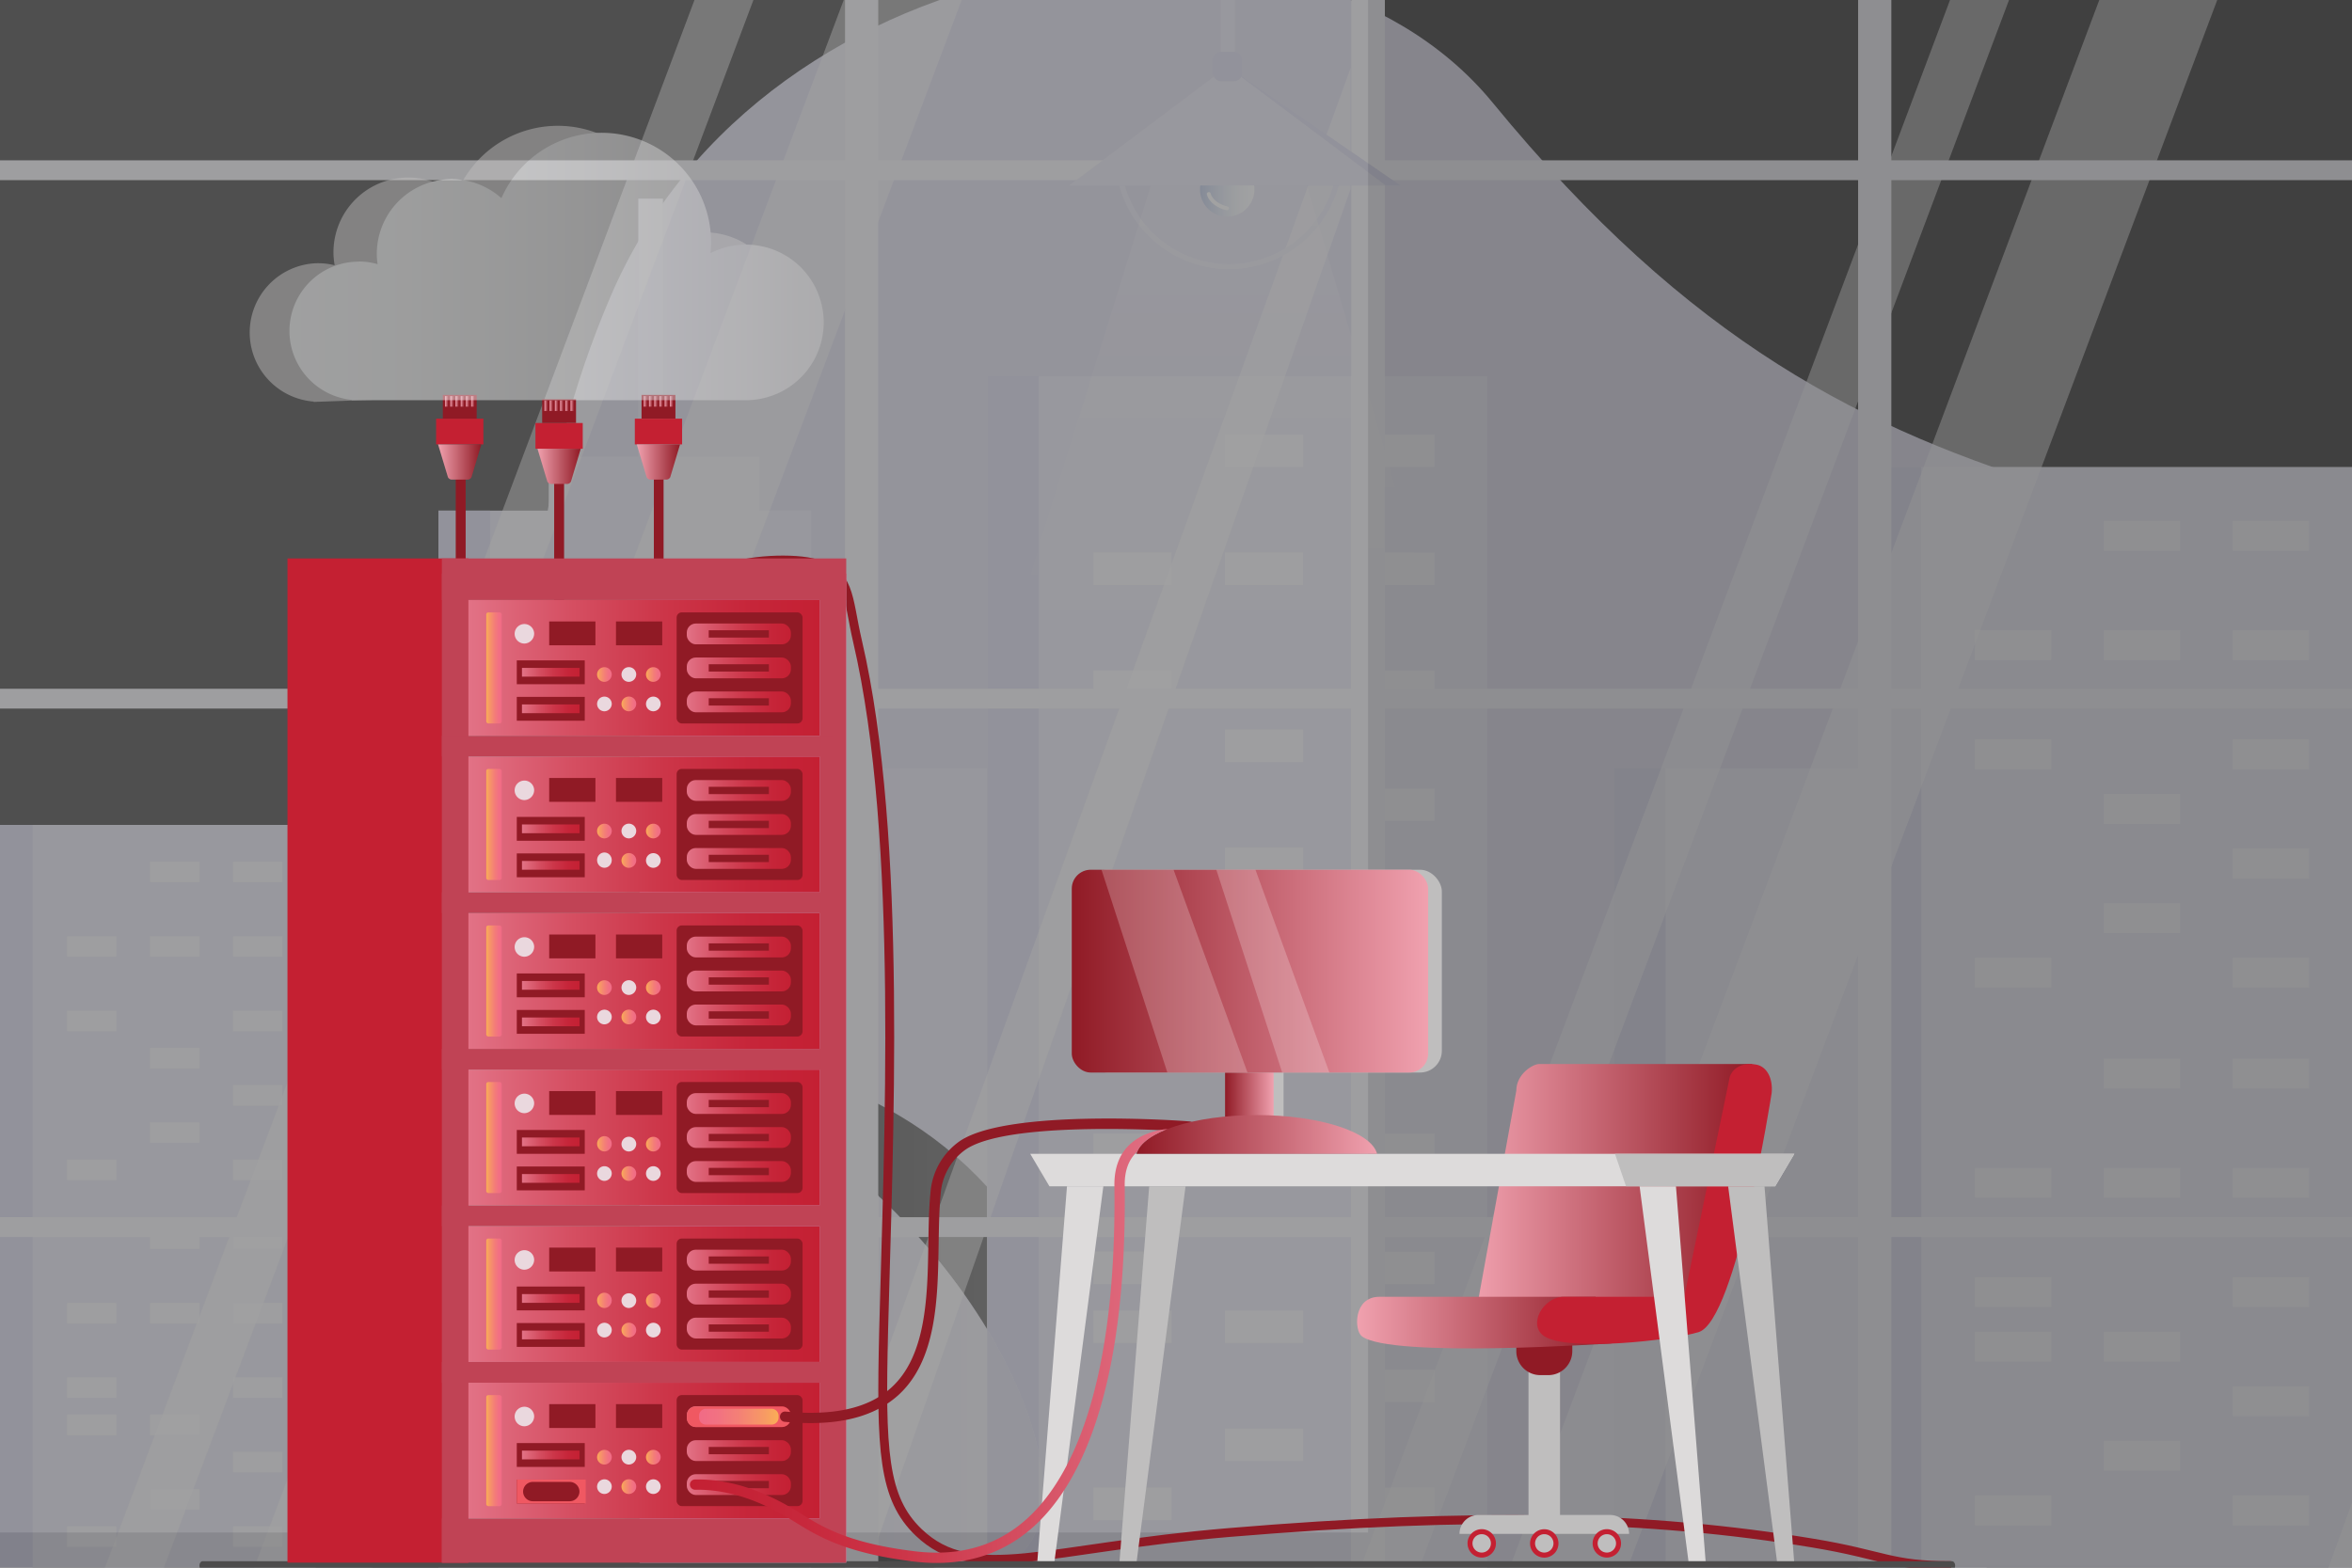 <?xml version="1.0" encoding="UTF-8"?> <svg xmlns="http://www.w3.org/2000/svg" xmlns:xlink="http://www.w3.org/1999/xlink" viewBox="0 0 795 530"><rect x="0" y="0" width="795" height="530" fill="#333333" stroke="none"/><defs><style>.cls-1,.cls-18{fill:none;}.cls-2{fill:#901a25;}.cls-3{clip-path:url(#clip-path);}.cls-4{opacity:0.47;}.cls-5{fill:#deddef;}.cls-6{fill:#e8e8f4;}.cls-7{fill:#d8d8ed;}.cls-119,.cls-14,.cls-8{opacity:0.22;}.cls-8{fill:url(#Безымянный_градиент_3);}.cls-9{fill:#f5f5fa;}.cls-10,.cls-11,.cls-119,.cls-12,.cls-13{fill:#fff;}.cls-11{opacity:0.5;}.cls-12{opacity:0.14;}.cls-13{opacity:0.6;}.cls-14{fill:url(#Безымянный_градиент_3-2);}.cls-15{fill:#fdbf61;}.cls-16{fill:url(#Безымянный_градиент_53);}.cls-17{clip-path:url(#clip-path-2);}.cls-18{stroke:#901a25;stroke-miterlimit:10;stroke-width:3px;}.cls-19{fill:#4d4c4c;}.cls-20{clip-path:url(#clip-path-3);}.cls-21{clip-path:url(#clip-path-4);}.cls-22{clip-path:url(#clip-path-5);}.cls-23{fill:#c42032;}.cls-24{fill:url(#linear-gradient);}.cls-25{fill:url(#linear-gradient-2);}.cls-26{fill:url(#linear-gradient-3);}.cls-27{fill:url(#linear-gradient-4);}.cls-28{fill:url(#linear-gradient-5);}.cls-29{fill:url(#linear-gradient-6);}.cls-30{fill:url(#linear-gradient-7);}.cls-31{fill:url(#linear-gradient-8);}.cls-32{fill:url(#linear-gradient-9);}.cls-33{fill:url(#linear-gradient-10);}.cls-34{fill:url(#linear-gradient-11);}.cls-35{fill:url(#linear-gradient-12);}.cls-36{fill:url(#linear-gradient-13);}.cls-37{fill:url(#linear-gradient-14);}.cls-38{fill:url(#linear-gradient-15);}.cls-39{fill:url(#linear-gradient-16);}.cls-40{fill:url(#linear-gradient-17);}.cls-41{fill:url(#linear-gradient-18);}.cls-42{fill:url(#linear-gradient-19);}.cls-43{fill:url(#linear-gradient-20);}.cls-44{fill:url(#linear-gradient-21);}.cls-45{opacity:0.46;}.cls-46{fill:#bfbebe;}.cls-47{fill:url(#linear-gradient-22);}.cls-48{fill:#c7b1d5;}.cls-49{fill:#c04355;}.cls-50{fill:url(#Безымянный_градиент_4);}.cls-51{fill:url(#Безымянный_градиент_28);}.cls-52{fill:url(#Безымянный_градиент_4-2);}.cls-53{fill:url(#Безымянный_градиент_4-4);}.cls-54{fill:url(#Безымянный_градиент_4-5);}.cls-55{fill:url(#Безымянный_градиент_4-6);}.cls-56{fill:url(#Безымянный_градиент_4-7);}.cls-57{fill:url(#Безымянный_градиент_28-2);}.cls-58{fill:#ead8de;}.cls-59{fill:url(#Безымянный_градиент_28-3);}.cls-60{fill:url(#Безымянный_градиент_28-4);}.cls-61{fill:url(#Безымянный_градиент_4-8);}.cls-62{fill:url(#Безымянный_градиент_28-5);}.cls-63{fill:url(#Безымянный_градиент_4-9);}.cls-64{fill:url(#Безымянный_градиент_4-11);}.cls-65{fill:url(#Безымянный_градиент_4-12);}.cls-66{fill:url(#Безымянный_градиент_4-13);}.cls-67{fill:url(#Безымянный_градиент_4-14);}.cls-68{fill:url(#Безымянный_градиент_28-6);}.cls-69{fill:url(#Безымянный_градиент_28-7);}.cls-70{fill:url(#Безымянный_градиент_28-8);}.cls-71{fill:url(#Безымянный_градиент_4-15);}.cls-72{fill:url(#Безымянный_градиент_28-9);}.cls-73{fill:url(#Безымянный_градиент_4-16);}.cls-74{fill:url(#Безымянный_градиент_4-18);}.cls-75{fill:url(#Безымянный_градиент_4-19);}.cls-76{fill:url(#Безымянный_градиент_4-20);}.cls-77{fill:url(#Безымянный_градиент_4-21);}.cls-78{fill:url(#Безымянный_градиент_28-10);}.cls-79{fill:url(#Безымянный_градиент_28-11);}.cls-80{fill:url(#Безымянный_градиент_28-12);}.cls-81{fill:url(#Безымянный_градиент_4-22);}.cls-82{fill:url(#Безымянный_градиент_28-13);}.cls-83{fill:url(#Безымянный_градиент_4-23);}.cls-84{fill:url(#Безымянный_градиент_4-25);}.cls-85{fill:url(#Безымянный_градиент_4-26);}.cls-86{fill:url(#Безымянный_градиент_4-27);}.cls-87{fill:url(#Безымянный_градиент_4-28);}.cls-88{fill:url(#Безымянный_градиент_28-14);}.cls-89{fill:url(#Безымянный_градиент_28-15);}.cls-90{fill:url(#Безымянный_градиент_28-16);}.cls-91{fill:url(#Безымянный_градиент_4-29);}.cls-92{fill:url(#Безымянный_градиент_28-17);}.cls-93{fill:url(#Безымянный_градиент_4-30);}.cls-94{fill:url(#Безымянный_градиент_4-32);}.cls-95{fill:url(#Безымянный_градиент_4-33);}.cls-96{fill:url(#Безымянный_градиент_4-34);}.cls-97{fill:url(#Безымянный_градиент_4-35);}.cls-98{fill:url(#Безымянный_градиент_28-18);}.cls-99{fill:url(#Безымянный_градиент_28-19);}.cls-100{fill:url(#Безымянный_градиент_28-20);}.cls-101{fill:url(#Безымянный_градиент_4-36);}.cls-102{fill:url(#Безымянный_градиент_28-21);}.cls-103{fill:url(#Безымянный_градиент_4-37);}.cls-104{fill:url(#Безымянный_градиент_4-39);}.cls-105{fill:url(#Безымянный_градиент_4-40);}.cls-106{fill:url(#Безымянный_градиент_4-41);}.cls-107{fill:url(#Безымянный_градиент_4-42);}.cls-108{fill:url(#Безымянный_градиент_28-22);}.cls-109{fill:url(#Безымянный_градиент_28-23);}.cls-110{fill:url(#Безымянный_градиент_28-24);}.cls-111{fill:#f05862;}.cls-112{fill:url(#Безымянный_градиент_28-25);}.cls-113{fill:url(#linear-gradient-23);}.cls-114{fill:url(#linear-gradient-24);}.cls-115{fill:#dddbdb;}.cls-116{fill:url(#linear-gradient-25);}.cls-117{fill:url(#linear-gradient-26);}.cls-118{fill:url(#linear-gradient-27);}.cls-120{fill:url(#Безымянный_градиент_4-43);}</style><clipPath id="clip-path"><rect class="cls-1" width="795" height="530"></rect></clipPath><linearGradient id="Безымянный_градиент_3" x1="211.19" y1="399.11" x2="337.17" y2="399.11" gradientTransform="translate(548.35 798.23) rotate(-180)" gradientUnits="userSpaceOnUse"><stop offset="0" stop-color="#fff" stop-opacity="0"></stop><stop offset="1" stop-color="#fff"></stop></linearGradient><linearGradient id="Безымянный_градиент_3-2" x1="414.04" y1="222.17" x2="414.04" y2="57.02" gradientTransform="matrix(1, 0, 0, 1, 0, 0)" xlink:href="#Безымянный_градиент_3"></linearGradient><linearGradient id="Безымянный_градиент_53" x1="405.62" y1="64.05" x2="424" y2="64.05" gradientUnits="userSpaceOnUse"><stop offset="0" stop-color="#b7c5e5"></stop><stop offset="0.21" stop-color="#ced8ed"></stop><stop offset="0.51" stop-color="#e8edf7"></stop><stop offset="0.79" stop-color="#f7fafd"></stop><stop offset="1" stop-color="#fdfeff"></stop></linearGradient><clipPath id="clip-path-2"><path class="cls-1" d="M311.24,419.06C264.83,366.61,221.31,363.91,170,375s32.06,100.1,117,143.76S368.06,483.26,311.24,419.06Z"></path></clipPath><clipPath id="clip-path-3"><path class="cls-2" d="M157.3,231.55l-3.15-3.16V159.9h3.15ZM155,228l1.41,1.42V160.77H155Z"></path></clipPath><clipPath id="clip-path-4"><path class="cls-2" d="M190.56,231.55l-3.15-3.16V159.9h3.15ZM188.28,228l1.41,1.42V160.77h-1.41Z"></path></clipPath><clipPath id="clip-path-5"><path class="cls-2" d="M224.23,243l-3.15-3.15V159.9h3.15ZM222,239.44l1.41,1.42V160.77H222Z"></path></clipPath><linearGradient id="linear-gradient" x1="1501.48" y1="156.19" x2="1516.1" y2="156.19" gradientTransform="matrix(-1, 0, 0, 1, 1664.19, 0)" gradientUnits="userSpaceOnUse"><stop offset="0" stop-color="#901a25"></stop><stop offset="1" stop-color="#f0a1af"></stop></linearGradient><linearGradient id="linear-gradient-2" x1="1503.77" y1="135.7" x2="1504.94" y2="135.7" xlink:href="#linear-gradient"></linearGradient><linearGradient id="linear-gradient-3" x1="1505.53" y1="135.7" x2="1506.7" y2="135.7" xlink:href="#linear-gradient"></linearGradient><linearGradient id="linear-gradient-4" x1="1507.3" y1="135.7" x2="1508.46" y2="135.7" xlink:href="#linear-gradient"></linearGradient><linearGradient id="linear-gradient-5" x1="1509.06" y1="135.7" x2="1510.23" y2="135.7" xlink:href="#linear-gradient"></linearGradient><linearGradient id="linear-gradient-6" x1="1510.83" y1="135.7" x2="1511.99" y2="135.7" xlink:href="#linear-gradient"></linearGradient><linearGradient id="linear-gradient-7" x1="1512.59" y1="135.7" x2="1513.76" y2="135.7" xlink:href="#linear-gradient"></linearGradient><linearGradient id="linear-gradient-8" x1="1467.9" y1="157.66" x2="1482.52" y2="157.66" xlink:href="#linear-gradient"></linearGradient><linearGradient id="linear-gradient-9" x1="1470.18" y1="137.17" x2="1471.35" y2="137.17" xlink:href="#linear-gradient"></linearGradient><linearGradient id="linear-gradient-10" x1="1471.95" y1="137.17" x2="1473.12" y2="137.17" xlink:href="#linear-gradient"></linearGradient><linearGradient id="linear-gradient-11" x1="1473.71" y1="137.17" x2="1474.88" y2="137.17" xlink:href="#linear-gradient"></linearGradient><linearGradient id="linear-gradient-12" x1="1475.48" y1="137.17" x2="1476.64" y2="137.17" xlink:href="#linear-gradient"></linearGradient><linearGradient id="linear-gradient-13" x1="1477.24" y1="137.17" x2="1478.41" y2="137.17" xlink:href="#linear-gradient"></linearGradient><linearGradient id="linear-gradient-14" x1="1479" y1="137.17" x2="1480.17" y2="137.17" xlink:href="#linear-gradient"></linearGradient><linearGradient id="linear-gradient-15" x1="1434.31" y1="156.19" x2="1448.93" y2="156.19" xlink:href="#linear-gradient"></linearGradient><linearGradient id="linear-gradient-16" x1="1436.6" y1="135.7" x2="1437.77" y2="135.7" xlink:href="#linear-gradient"></linearGradient><linearGradient id="linear-gradient-17" x1="1438.36" y1="135.7" x2="1439.53" y2="135.7" xlink:href="#linear-gradient"></linearGradient><linearGradient id="linear-gradient-18" x1="1440.13" y1="135.7" x2="1441.3" y2="135.7" xlink:href="#linear-gradient"></linearGradient><linearGradient id="linear-gradient-19" x1="1441.89" y1="135.7" x2="1443.06" y2="135.7" xlink:href="#linear-gradient"></linearGradient><linearGradient id="linear-gradient-20" x1="1443.66" y1="135.7" x2="1444.82" y2="135.7" xlink:href="#linear-gradient"></linearGradient><linearGradient id="linear-gradient-21" x1="1445.42" y1="135.7" x2="1446.59" y2="135.7" xlink:href="#linear-gradient"></linearGradient><linearGradient id="linear-gradient-22" x1="1385.77" y1="90.02" x2="1566.41" y2="90.02" gradientTransform="matrix(-1, 0, 0, 1, 1664.19, 0)" gradientUnits="userSpaceOnUse"><stop offset="0" stop-color="#bfbebe"></stop><stop offset="0.18" stop-color="#d0cfd0"></stop><stop offset="0.49" stop-color="#e9e9ea"></stop><stop offset="0.78" stop-color="#f8f9f9"></stop><stop offset="1" stop-color="#fdfeff"></stop></linearGradient><linearGradient id="Безымянный_градиент_4" x1="1826.13" y1="225.8" x2="1944.87" y2="225.8" gradientTransform="matrix(-1, 0, 0, 1, 2103.19, 0)" gradientUnits="userSpaceOnUse"><stop offset="0" stop-color="#c42033"></stop><stop offset="0.19" stop-color="#c62539"></stop><stop offset="0.44" stop-color="#cc3548"></stop><stop offset="0.71" stop-color="#d54f62"></stop><stop offset="1" stop-color="#e27286"></stop></linearGradient><linearGradient id="Безымянный_градиент_28" x1="1933.62" y1="225.8" x2="1938.84" y2="225.8" gradientTransform="matrix(1, 0, 0, -1, -1769.27, 451.61)" gradientUnits="userSpaceOnUse"><stop offset="0" stop-color="#f16b86"></stop><stop offset="0.22" stop-color="#f27182"></stop><stop offset="0.5" stop-color="#f48076"></stop><stop offset="0.82" stop-color="#f79a64"></stop><stop offset="1" stop-color="#faad56"></stop></linearGradient><linearGradient id="Безымянный_градиент_4-2" x1="1835.87" y1="214.31" x2="1871.06" y2="214.31" xlink:href="#Безымянный_градиент_4"></linearGradient><linearGradient id="Безымянный_градиент_4-4" x1="1907.29" y1="227.28" x2="1926.76" y2="227.28" xlink:href="#Безымянный_градиент_4"></linearGradient><linearGradient id="Безымянный_градиент_4-5" x1="1907.29" y1="239.63" x2="1926.76" y2="239.63" xlink:href="#Безымянный_градиент_4"></linearGradient><linearGradient id="Безымянный_градиент_4-6" x1="1835.87" y1="225.81" x2="1871.06" y2="225.81" xlink:href="#Безымянный_градиент_4"></linearGradient><linearGradient id="Безымянный_градиент_4-7" x1="1835.87" y1="237.29" x2="1871.06" y2="237.29" xlink:href="#Безымянный_градиент_4"></linearGradient><linearGradient id="Безымянный_градиент_28-2" x1="1879.88" y1="227.93" x2="1884.85" y2="227.93" gradientTransform="matrix(-1, 0, 0, 1, 2103.19, 0)" xlink:href="#Безымянный_градиент_28"></linearGradient><linearGradient id="Безымянный_градиент_28-3" x1="1896.41" y1="227.93" x2="1901.38" y2="227.93" gradientTransform="matrix(-1, 0, 0, 1, 2103.19, 0)" xlink:href="#Безымянный_градиент_28"></linearGradient><linearGradient id="Безымянный_градиент_28-4" x1="1888.15" y1="237.87" x2="1893.11" y2="237.87" gradientTransform="matrix(-1, 0, 0, 1, 2103.19, 0)" xlink:href="#Безымянный_градиент_28"></linearGradient><linearGradient id="Безымянный_градиент_4-8" x1="1826.13" y1="278.73" x2="1944.87" y2="278.73" xlink:href="#Безымянный_градиент_4"></linearGradient><linearGradient id="Безымянный_градиент_28-5" x1="1933.62" y1="278.73" x2="1938.84" y2="278.73" gradientTransform="matrix(1, 0, 0, -1, -1769.27, 557.46)" xlink:href="#Безымянный_градиент_28"></linearGradient><linearGradient id="Безымянный_градиент_4-9" x1="1835.87" y1="267.24" x2="1871.06" y2="267.24" xlink:href="#Безымянный_градиент_4"></linearGradient><linearGradient id="Безымянный_градиент_4-11" x1="1907.29" y1="280.21" x2="1926.76" y2="280.21" xlink:href="#Безымянный_градиент_4"></linearGradient><linearGradient id="Безымянный_градиент_4-12" x1="1907.29" y1="292.55" x2="1926.76" y2="292.55" xlink:href="#Безымянный_градиент_4"></linearGradient><linearGradient id="Безымянный_градиент_4-13" x1="1835.87" y1="278.73" x2="1871.06" y2="278.73" xlink:href="#Безымянный_градиент_4"></linearGradient><linearGradient id="Безымянный_градиент_4-14" x1="1835.87" y1="290.22" x2="1871.06" y2="290.22" xlink:href="#Безымянный_градиент_4"></linearGradient><linearGradient id="Безымянный_градиент_28-6" x1="1879.88" y1="280.85" x2="1884.85" y2="280.85" gradientTransform="matrix(-1, 0, 0, 1, 2103.19, 0)" xlink:href="#Безымянный_градиент_28"></linearGradient><linearGradient id="Безымянный_градиент_28-7" x1="1896.41" y1="280.85" x2="1901.38" y2="280.85" gradientTransform="matrix(-1, 0, 0, 1, 2103.19, 0)" xlink:href="#Безымянный_градиент_28"></linearGradient><linearGradient id="Безымянный_градиент_28-8" x1="1888.15" y1="290.79" x2="1893.11" y2="290.79" gradientTransform="matrix(-1, 0, 0, 1, 2103.19, 0)" xlink:href="#Безымянный_градиент_28"></linearGradient><linearGradient id="Безымянный_градиент_4-15" x1="1826.13" y1="331.65" x2="1944.87" y2="331.65" xlink:href="#Безымянный_градиент_4"></linearGradient><linearGradient id="Безымянный_градиент_28-9" x1="1933.62" y1="331.65" x2="1938.84" y2="331.65" gradientTransform="matrix(1, 0, 0, -1, -1769.27, 663.3)" xlink:href="#Безымянный_градиент_28"></linearGradient><linearGradient id="Безымянный_градиент_4-16" x1="1835.87" y1="320.16" x2="1871.06" y2="320.16" xlink:href="#Безымянный_градиент_4"></linearGradient><linearGradient id="Безымянный_градиент_4-18" x1="1907.29" y1="333.13" x2="1926.76" y2="333.13" xlink:href="#Безымянный_градиент_4"></linearGradient><linearGradient id="Безымянный_градиент_4-19" x1="1907.29" y1="345.47" x2="1926.76" y2="345.47" xlink:href="#Безымянный_градиент_4"></linearGradient><linearGradient id="Безымянный_градиент_4-20" x1="1835.87" y1="331.65" x2="1871.06" y2="331.65" xlink:href="#Безымянный_градиент_4"></linearGradient><linearGradient id="Безымянный_градиент_4-21" x1="1835.87" y1="343.14" x2="1871.06" y2="343.14" xlink:href="#Безымянный_градиент_4"></linearGradient><linearGradient id="Безымянный_градиент_28-10" x1="1879.88" y1="333.77" x2="1884.85" y2="333.77" gradientTransform="matrix(-1, 0, 0, 1, 2103.19, 0)" xlink:href="#Безымянный_градиент_28"></linearGradient><linearGradient id="Безымянный_градиент_28-11" x1="1896.41" y1="333.77" x2="1901.38" y2="333.77" gradientTransform="matrix(-1, 0, 0, 1, 2103.19, 0)" xlink:href="#Безымянный_градиент_28"></linearGradient><linearGradient id="Безымянный_градиент_28-12" x1="1888.15" y1="343.72" x2="1893.11" y2="343.72" gradientTransform="matrix(-1, 0, 0, 1, 2103.19, 0)" xlink:href="#Безымянный_градиент_28"></linearGradient><linearGradient id="Безымянный_градиент_4-22" x1="1826.13" y1="384.57" x2="1944.87" y2="384.57" xlink:href="#Безымянный_градиент_4"></linearGradient><linearGradient id="Безымянный_градиент_28-13" x1="1933.62" y1="384.57" x2="1938.84" y2="384.57" gradientTransform="matrix(1, 0, 0, -1, -1769.27, 769.15)" xlink:href="#Безымянный_градиент_28"></linearGradient><linearGradient id="Безымянный_градиент_4-23" x1="1835.87" y1="373.08" x2="1871.06" y2="373.08" xlink:href="#Безымянный_градиент_4"></linearGradient><linearGradient id="Безымянный_градиент_4-25" x1="1907.29" y1="386.05" x2="1926.76" y2="386.05" xlink:href="#Безымянный_градиент_4"></linearGradient><linearGradient id="Безымянный_градиент_4-26" x1="1907.29" y1="398.4" x2="1926.76" y2="398.4" xlink:href="#Безымянный_градиент_4"></linearGradient><linearGradient id="Безымянный_градиент_4-27" x1="1835.87" y1="384.57" x2="1871.06" y2="384.57" xlink:href="#Безымянный_градиент_4"></linearGradient><linearGradient id="Безымянный_градиент_4-28" x1="1835.87" y1="396.06" x2="1871.06" y2="396.06" xlink:href="#Безымянный_градиент_4"></linearGradient><linearGradient id="Безымянный_градиент_28-14" x1="1879.88" y1="386.69" x2="1884.85" y2="386.69" gradientTransform="matrix(-1, 0, 0, 1, 2103.19, 0)" xlink:href="#Безымянный_градиент_28"></linearGradient><linearGradient id="Безымянный_градиент_28-15" x1="1896.41" y1="386.69" x2="1901.38" y2="386.69" gradientTransform="matrix(-1, 0, 0, 1, 2103.19, 0)" xlink:href="#Безымянный_градиент_28"></linearGradient><linearGradient id="Безымянный_градиент_28-16" x1="1888.15" y1="396.64" x2="1893.11" y2="396.64" gradientTransform="matrix(-1, 0, 0, 1, 2103.19, 0)" xlink:href="#Безымянный_градиент_28"></linearGradient><linearGradient id="Безымянный_градиент_4-29" x1="1826.13" y1="437.5" x2="1944.87" y2="437.5" xlink:href="#Безымянный_градиент_4"></linearGradient><linearGradient id="Безымянный_градиент_28-17" x1="1933.62" y1="437.5" x2="1938.84" y2="437.5" gradientTransform="matrix(1, 0, 0, -1, -1769.27, 874.99)" xlink:href="#Безымянный_градиент_28"></linearGradient><linearGradient id="Безымянный_градиент_4-30" x1="1835.87" y1="426.01" x2="1871.06" y2="426.01" xlink:href="#Безымянный_градиент_4"></linearGradient><linearGradient id="Безымянный_градиент_4-32" x1="1907.29" y1="438.98" x2="1926.76" y2="438.98" xlink:href="#Безымянный_градиент_4"></linearGradient><linearGradient id="Безымянный_градиент_4-33" x1="1907.29" y1="451.32" x2="1926.76" y2="451.32" xlink:href="#Безымянный_градиент_4"></linearGradient><linearGradient id="Безымянный_градиент_4-34" x1="1835.87" y1="437.5" x2="1871.06" y2="437.5" xlink:href="#Безымянный_градиент_4"></linearGradient><linearGradient id="Безымянный_градиент_4-35" x1="1835.87" y1="448.99" x2="1871.06" y2="448.99" xlink:href="#Безымянный_градиент_4"></linearGradient><linearGradient id="Безымянный_градиент_28-18" x1="1879.88" y1="439.62" x2="1884.85" y2="439.62" gradientTransform="matrix(-1, 0, 0, 1, 2103.19, 0)" xlink:href="#Безымянный_градиент_28"></linearGradient><linearGradient id="Безымянный_градиент_28-19" x1="1896.41" y1="439.62" x2="1901.38" y2="439.62" gradientTransform="matrix(-1, 0, 0, 1, 2103.19, 0)" xlink:href="#Безымянный_градиент_28"></linearGradient><linearGradient id="Безымянный_градиент_28-20" x1="1888.15" y1="449.56" x2="1893.11" y2="449.56" gradientTransform="matrix(-1, 0, 0, 1, 2103.19, 0)" xlink:href="#Безымянный_градиент_28"></linearGradient><linearGradient id="Безымянный_градиент_4-36" x1="1826.13" y1="490.42" x2="1944.87" y2="490.42" xlink:href="#Безымянный_градиент_4"></linearGradient><linearGradient id="Безымянный_градиент_28-21" x1="1933.62" y1="490.42" x2="1938.84" y2="490.42" gradientTransform="matrix(1, 0, 0, -1, -1769.27, 980.84)" xlink:href="#Безымянный_градиент_28"></linearGradient><linearGradient id="Безымянный_градиент_4-37" x1="1835.87" y1="478.93" x2="1871.06" y2="478.93" xlink:href="#Безымянный_градиент_4"></linearGradient><linearGradient id="Безымянный_градиент_4-39" x1="1907.29" y1="491.9" x2="1926.76" y2="491.9" xlink:href="#Безымянный_градиент_4"></linearGradient><linearGradient id="Безымянный_градиент_4-40" x1="1907.29" y1="504.24" x2="1926.76" y2="504.24" xlink:href="#Безымянный_градиент_4"></linearGradient><linearGradient id="Безымянный_градиент_4-41" x1="1835.87" y1="490.42" x2="1871.06" y2="490.42" xlink:href="#Безымянный_градиент_4"></linearGradient><linearGradient id="Безымянный_градиент_4-42" x1="1835.87" y1="501.91" x2="1871.06" y2="501.91" xlink:href="#Безымянный_градиент_4"></linearGradient><linearGradient id="Безымянный_градиент_28-22" x1="1879.88" y1="492.54" x2="1884.85" y2="492.54" gradientTransform="matrix(-1, 0, 0, 1, 2103.19, 0)" xlink:href="#Безымянный_градиент_28"></linearGradient><linearGradient id="Безымянный_градиент_28-23" x1="1896.41" y1="492.54" x2="1901.38" y2="492.54" gradientTransform="matrix(-1, 0, 0, 1, 2103.19, 0)" xlink:href="#Безымянный_градиент_28"></linearGradient><linearGradient id="Безымянный_градиент_28-24" x1="1888.15" y1="502.49" x2="1893.11" y2="502.49" gradientTransform="matrix(-1, 0, 0, 1, 2103.19, 0)" xlink:href="#Безымянный_градиент_28"></linearGradient><linearGradient id="Безымянный_градиент_28-25" x1="236.29" y1="478.95" x2="263.17" y2="478.95" gradientTransform="matrix(1, 0, 0, 1, 0, 0)" xlink:href="#Безымянный_градиент_28"></linearGradient><linearGradient id="linear-gradient-23" x1="-2870.62" y1="405.73" x2="-2775.83" y2="405.73" gradientTransform="matrix(-1, 0, 0, 1, -2278.38, 0)" xlink:href="#linear-gradient"></linearGradient><linearGradient id="linear-gradient-24" x1="-2823.23" y1="447.14" x2="-2737.09" y2="447.14" gradientTransform="matrix(-1, 0, 0, 1, -2278.38, 0)" xlink:href="#linear-gradient"></linearGradient><linearGradient id="linear-gradient-25" x1="414.09" y1="362.42" x2="430.49" y2="362.42" gradientTransform="matrix(1, 0, 0, 1, 0, 0)" xlink:href="#linear-gradient"></linearGradient><linearGradient id="linear-gradient-26" x1="384.17" y1="383.52" x2="465.46" y2="383.52" gradientTransform="matrix(1, 0, 0, 1, 0, 0)" xlink:href="#linear-gradient"></linearGradient><linearGradient id="linear-gradient-27" x1="362.27" y1="328.32" x2="482.73" y2="328.32" gradientTransform="matrix(1, 0, 0, 1, 0, 0)" xlink:href="#linear-gradient"></linearGradient><linearGradient id="Безымянный_градиент_4-43" x1="233.2" y1="455.04" x2="394.65" y2="455.04" gradientTransform="matrix(1, 0, 0, 1, 0, 0)" xlink:href="#Безымянный_градиент_4"></linearGradient></defs><g id="header"><g class="cls-3"><g class="cls-4"><path class="cls-5" d="M698.44,166.06c-68.31-20.74-127.2-50-193.93-131.38s-246.06-56.3-298.2,65.69-14.59,234.59,48,255.45,89.4,41.27,123.94,121.28c27.71,64.18,181.74,95.09,229.47,33.2,87.29-113.21,89.71-69,131.41-153.44S768.6,187.36,698.44,166.06Z"></path><path class="cls-5" d="M311.24,419.06C264.83,366.61,221.31,363.91,170,375s32.06,100.1,117,143.76S368.06,483.26,311.24,419.06Z"></path><polygon class="cls-6" points="185.47 172.64 185.47 154.39 215.75 154.39 215.75 67.14 224.09 67.14 224.09 154.39 256.71 154.39 256.71 172.64 274.18 172.64 274.18 538.45 148.19 538.45 148.19 172.64 185.47 172.64"></polygon><rect class="cls-7" x="148.19" y="172.64" width="17.47" height="329.06"></rect><rect class="cls-8" x="211.19" y="259.78" width="125.98" height="278.67" transform="translate(548.35 798.23) rotate(180)"></rect><rect class="cls-7" x="211.19" y="259.78" width="17.47" height="278.67"></rect><rect class="cls-6" x="545.51" y="259.78" width="125.98" height="278.67"></rect><rect class="cls-7" x="545.51" y="259.78" width="17.47" height="278.67"></rect><rect class="cls-6" x="333.66" y="127.23" width="169.03" height="411.22"></rect><rect class="cls-7" x="333.66" y="127.23" width="17.47" height="411.22"></rect><rect class="cls-9" x="458.49" y="146.93" width="26.4" height="10.96"></rect><rect class="cls-9" x="414.04" y="146.93" width="26.4" height="10.96"></rect><rect class="cls-9" x="458.49" y="186.82" width="26.4" height="10.96"></rect><rect class="cls-9" x="414.04" y="186.82" width="26.4" height="10.96"></rect><rect class="cls-9" x="369.59" y="186.82" width="26.4" height="10.96"></rect><rect class="cls-9" x="458.49" y="226.71" width="26.4" height="10.96"></rect><rect class="cls-9" x="369.59" y="226.71" width="26.4" height="10.96"></rect><rect class="cls-9" x="414.04" y="246.66" width="26.4" height="10.96"></rect><rect class="cls-9" x="458.49" y="266.61" width="26.4" height="10.96"></rect><rect class="cls-9" x="414.04" y="286.55" width="26.4" height="10.96"></rect><rect class="cls-9" x="458.49" y="306.5" width="26.4" height="10.96"></rect><rect class="cls-9" x="369.59" y="306.5" width="26.4" height="10.96"></rect><rect class="cls-9" x="458.49" y="343.36" width="26.4" height="10.96"></rect><rect class="cls-9" x="414.04" y="343.36" width="26.4" height="10.96"></rect><rect class="cls-9" x="458.49" y="383.26" width="26.4" height="10.96"></rect><rect class="cls-9" x="414.04" y="383.26" width="26.4" height="10.96"></rect><rect class="cls-9" x="369.59" y="383.26" width="26.4" height="10.96"></rect><rect class="cls-9" x="458.49" y="423.15" width="26.4" height="10.96"></rect><rect class="cls-9" x="369.59" y="423.15" width="26.4" height="10.96"></rect><rect class="cls-9" x="414.04" y="443.1" width="26.4" height="10.96"></rect><rect class="cls-9" x="369.59" y="443.1" width="26.4" height="10.96"></rect><rect class="cls-9" x="458.49" y="463.04" width="26.4" height="10.96"></rect><rect class="cls-9" x="414.04" y="482.99" width="26.4" height="10.96"></rect><rect class="cls-9" x="458.49" y="502.94" width="26.4" height="10.96"></rect><rect class="cls-9" x="369.59" y="502.94" width="26.4" height="10.96"></rect><rect class="cls-6" x="632.3" y="157.88" width="165.67" height="380.57"></rect><rect class="cls-7" x="632.3" y="157.88" width="17.12" height="380.57"></rect><rect class="cls-9" x="754.65" y="176.11" width="25.87" height="10.14"></rect><rect class="cls-9" x="711.09" y="176.11" width="25.87" height="10.14"></rect><rect class="cls-9" x="754.65" y="213.03" width="25.87" height="10.14"></rect><rect class="cls-9" x="711.09" y="213.03" width="25.87" height="10.14"></rect><rect class="cls-9" x="667.52" y="213.03" width="25.87" height="10.14"></rect><rect class="cls-9" x="754.65" y="249.95" width="25.87" height="10.14"></rect><rect class="cls-9" x="667.52" y="249.95" width="25.87" height="10.14"></rect><rect class="cls-9" x="711.09" y="268.41" width="25.87" height="10.14"></rect><rect class="cls-9" x="754.65" y="286.87" width="25.87" height="10.14"></rect><rect class="cls-9" x="711.09" y="305.33" width="25.87" height="10.14"></rect><rect class="cls-9" x="754.65" y="323.79" width="25.87" height="10.14"></rect><rect class="cls-9" x="667.52" y="323.79" width="25.87" height="10.14"></rect><rect class="cls-9" x="754.65" y="357.91" width="25.87" height="10.14"></rect><rect class="cls-9" x="711.09" y="357.91" width="25.87" height="10.14"></rect><rect class="cls-9" x="754.65" y="394.82" width="25.87" height="10.14"></rect><rect class="cls-9" x="711.09" y="394.82" width="25.87" height="10.14"></rect><rect class="cls-9" x="667.52" y="394.82" width="25.87" height="10.14"></rect><rect class="cls-9" x="754.65" y="431.74" width="25.87" height="10.14"></rect><rect class="cls-9" x="667.52" y="431.74" width="25.87" height="10.14"></rect><rect class="cls-9" x="711.09" y="450.2" width="25.87" height="10.14"></rect><rect class="cls-9" x="667.52" y="450.2" width="25.87" height="10.14"></rect><rect class="cls-9" x="754.65" y="468.66" width="25.87" height="10.14"></rect><rect class="cls-9" x="711.09" y="487.12" width="25.87" height="10.14"></rect><rect class="cls-9" x="754.65" y="505.58" width="25.87" height="10.14"></rect><rect class="cls-9" x="667.52" y="505.58" width="25.87" height="10.14"></rect><rect class="cls-6" y="278.88" width="106.7" height="259.57"></rect><rect class="cls-7" y="278.88" width="11.03" height="259.57"></rect><rect class="cls-9" x="78.8" y="291.31" width="16.66" height="6.92"></rect><rect class="cls-9" x="50.74" y="291.31" width="16.66" height="6.92"></rect><rect class="cls-9" x="78.8" y="316.49" width="16.66" height="6.92"></rect><rect class="cls-9" x="50.74" y="316.49" width="16.66" height="6.92"></rect><rect class="cls-9" x="22.68" y="316.49" width="16.66" height="6.92"></rect><rect class="cls-9" x="78.8" y="341.67" width="16.66" height="6.92"></rect><rect class="cls-9" x="22.68" y="341.67" width="16.66" height="6.92"></rect><rect class="cls-9" x="50.74" y="354.26" width="16.66" height="6.92"></rect><rect class="cls-9" x="78.8" y="366.85" width="16.66" height="6.92"></rect><rect class="cls-9" x="50.74" y="379.44" width="16.66" height="6.92"></rect><rect class="cls-9" x="78.8" y="392.04" width="16.66" height="6.92"></rect><rect class="cls-9" x="22.68" y="392.04" width="16.66" height="6.92"></rect><rect class="cls-9" x="78.8" y="415.31" width="16.66" height="6.92"></rect><rect class="cls-9" x="50.74" y="415.31" width="16.66" height="6.92"></rect><rect class="cls-9" x="78.8" y="440.49" width="16.66" height="6.92"></rect><rect class="cls-9" x="50.74" y="440.49" width="16.66" height="6.92"></rect><rect class="cls-9" x="22.68" y="440.49" width="16.66" height="6.92"></rect><rect class="cls-9" x="78.8" y="465.67" width="16.66" height="6.92"></rect><rect class="cls-9" x="22.68" y="465.67" width="16.66" height="6.92"></rect><rect class="cls-9" x="50.74" y="478.26" width="16.66" height="6.92"></rect><rect class="cls-9" x="22.68" y="478.26" width="16.66" height="6.92"></rect><rect class="cls-9" x="78.8" y="490.85" width="16.66" height="6.92"></rect><rect class="cls-9" x="50.74" y="503.44" width="16.66" height="6.92"></rect><rect class="cls-9" x="78.8" y="516.03" width="16.66" height="6.92"></rect><rect class="cls-9" x="22.68" y="516.03" width="16.66" height="6.92"></rect><rect class="cls-10" x="456.82" y="-51.42" width="11.23" height="599.81"></rect><polygon class="cls-11" points="125.68 530.25 85.82 530.25 299.49 -38.02 339.35 -38.02 125.68 530.25"></polygon><polygon class="cls-11" points="55.3 530.25 35.37 530.25 249.04 -38.02 268.96 -38.02 55.3 530.25"></polygon><polygon class="cls-11" points="293.26 530.25 273.33 530.25 456.52 22.99 456.52 63.86 293.26 530.25"></polygon><rect class="cls-9" x="285.63" y="-48.4" width="11.23" height="593.76"></rect><rect class="cls-12" x="465.14" y="-56.31" width="337.5" height="585.55"></rect><rect class="cls-9" x="456.87" y="-51.42" width="11.23" height="599.81"></rect><polygon class="cls-11" points="550.07 530.25 510.21 530.25 723.88 -38.02 763.74 -38.02 550.07 530.25"></polygon><polygon class="cls-11" points="479.69 530.25 459.76 530.25 673.43 -38.02 693.36 -38.02 479.69 530.25"></polygon><polygon class="cls-13" points="802.63 486.81 786.95 530.25 802.63 530.25 802.63 486.81"></polygon><rect class="cls-9" x="628.06" y="-48.4" width="11.23" height="593.76"></rect><rect class="cls-9" x="-56.75" y="54.2" width="859.38" height="6.7"></rect><rect class="cls-9" x="-56.75" y="232.85" width="859.38" height="6.7"></rect><rect class="cls-9" x="-56.75" y="411.51" width="859.38" height="6.7"></rect><path class="cls-6" d="M415.41,91.06a38.52,38.52,0,0,1-38.47-38.47h1.81a36.66,36.66,0,1,0,73.32,0h1.81A38.52,38.52,0,0,1,415.41,91.06Z"></path><polygon class="cls-7" points="414.89 22.5 366.37 62.69 473.35 62.69 414.89 22.5"></polygon><polygon class="cls-14" points="390.78 57.02 339.54 222.17 488.54 222.17 440.12 57.02 390.78 57.02"></polygon><rect class="cls-6" x="412.66" y="-18.38" width="4.71" height="53.25"></rect><path class="cls-15" d="M412.3,27.82h5.45A5.17,5.17,0,0,1,422.91,33V44.92a0,0,0,0,1,0,0H407.13a0,0,0,0,1,0,0V33A5.17,5.17,0,0,1,412.3,27.82Z"></path><path class="cls-16" d="M424,64.05a9.19,9.19,0,1,0-9.19,9.19A9.18,9.18,0,0,0,424,64.05Z"></path><path class="cls-10" d="M414.94,69.8c-2.18-.39-5.17-2.1-5.73-4.4-.2-.82-1.47-.47-1.27.35.67,2.74,4,4.84,6.65,5.32C415.41,71.22,415.77,70,414.94,69.8Z"></path><polygon class="cls-6" points="414.89 22.5 361.4 62.69 468.38 62.69 414.89 22.5"></polygon><rect class="cls-7" x="409.92" y="17.53" width="9.94" height="9.94" rx="2.77"></rect><path class="cls-1" d="M698.44,166.06c-68.31-20.74-127.2-50-193.93-131.38s-246.06-56.3-298.2,65.69-14.59,234.59,48,255.45,89.4,41.27,123.94,121.28c27.71,64.18,181.74,95.09,229.47,33.2,87.29-113.21,89.71-69,131.41-153.44S768.6,187.36,698.44,166.06Z"></path><g class="cls-17"><polygon class="cls-6" points="185.47 172.64 185.47 154.39 215.75 154.39 215.75 67.14 224.09 67.14 224.09 154.39 256.71 154.39 256.71 172.64 274.18 172.64 274.18 538.45 148.19 538.45 148.19 172.64 185.47 172.64"></polygon><rect class="cls-7" x="148.19" y="172.64" width="17.47" height="329.06"></rect><rect class="cls-8" x="211.19" y="259.78" width="125.98" height="278.67" transform="translate(548.35 798.23) rotate(180)"></rect><rect class="cls-7" x="211.19" y="259.78" width="17.47" height="278.67"></rect><rect class="cls-6" x="545.51" y="259.78" width="125.98" height="278.67"></rect><rect class="cls-7" x="545.51" y="259.78" width="17.47" height="278.67"></rect><rect class="cls-6" x="333.66" y="127.23" width="169.03" height="411.22"></rect><rect class="cls-7" x="333.66" y="127.23" width="17.47" height="411.22"></rect><rect class="cls-9" x="458.49" y="146.93" width="26.4" height="10.96"></rect><rect class="cls-9" x="414.04" y="146.93" width="26.4" height="10.96"></rect><rect class="cls-9" x="458.49" y="186.82" width="26.4" height="10.96"></rect><rect class="cls-9" x="414.04" y="186.82" width="26.4" height="10.96"></rect><rect class="cls-9" x="369.59" y="186.82" width="26.4" height="10.96"></rect><rect class="cls-9" x="458.49" y="226.71" width="26.4" height="10.96"></rect><rect class="cls-9" x="369.59" y="226.71" width="26.4" height="10.96"></rect><rect class="cls-9" x="414.04" y="246.66" width="26.4" height="10.96"></rect><rect class="cls-9" x="458.49" y="266.61" width="26.4" height="10.96"></rect><rect class="cls-9" x="414.04" y="286.55" width="26.4" height="10.96"></rect><rect class="cls-9" x="458.49" y="306.5" width="26.4" height="10.96"></rect><rect class="cls-9" x="369.59" y="306.5" width="26.4" height="10.96"></rect><rect class="cls-9" x="458.49" y="343.36" width="26.4" height="10.96"></rect><rect class="cls-9" x="414.04" y="343.36" width="26.4" height="10.96"></rect><rect class="cls-9" x="458.49" y="383.26" width="26.4" height="10.96"></rect><rect class="cls-9" x="414.04" y="383.26" width="26.4" height="10.96"></rect><rect class="cls-9" x="369.59" y="383.26" width="26.4" height="10.96"></rect><rect class="cls-9" x="458.49" y="423.15" width="26.4" height="10.96"></rect><rect class="cls-9" x="369.59" y="423.15" width="26.4" height="10.96"></rect><rect class="cls-9" x="414.04" y="443.1" width="26.4" height="10.96"></rect><rect class="cls-9" x="369.59" y="443.1" width="26.4" height="10.96"></rect><rect class="cls-9" x="458.49" y="463.04" width="26.4" height="10.96"></rect><rect class="cls-9" x="414.04" y="482.99" width="26.4" height="10.96"></rect><rect class="cls-9" x="458.49" y="502.94" width="26.4" height="10.96"></rect><rect class="cls-9" x="369.59" y="502.94" width="26.4" height="10.96"></rect><rect class="cls-6" x="632.3" y="157.88" width="165.67" height="380.57"></rect><rect class="cls-7" x="632.3" y="157.88" width="17.12" height="380.57"></rect><rect class="cls-9" x="754.65" y="176.11" width="25.87" height="10.14"></rect><rect class="cls-9" x="711.09" y="176.11" width="25.87" height="10.14"></rect><rect class="cls-9" x="754.65" y="213.03" width="25.87" height="10.14"></rect><rect class="cls-9" x="711.09" y="213.03" width="25.87" height="10.14"></rect><rect class="cls-9" x="667.52" y="213.03" width="25.87" height="10.14"></rect><rect class="cls-9" x="754.65" y="249.95" width="25.87" height="10.14"></rect><rect class="cls-9" x="667.52" y="249.95" width="25.87" height="10.14"></rect><rect class="cls-9" x="711.09" y="268.41" width="25.87" height="10.14"></rect><rect class="cls-9" x="754.65" y="286.87" width="25.87" height="10.14"></rect><rect class="cls-9" x="711.09" y="305.33" width="25.87" height="10.14"></rect><rect class="cls-9" x="754.65" y="323.79" width="25.87" height="10.14"></rect><rect class="cls-9" x="667.52" y="323.79" width="25.87" height="10.14"></rect><rect class="cls-9" x="754.65" y="357.91" width="25.87" height="10.14"></rect><rect class="cls-9" x="711.09" y="357.91" width="25.87" height="10.14"></rect><rect class="cls-9" x="754.65" y="394.82" width="25.87" height="10.14"></rect><rect class="cls-9" x="711.09" y="394.82" width="25.87" height="10.14"></rect><rect class="cls-9" x="667.52" y="394.82" width="25.87" height="10.14"></rect><rect class="cls-9" x="754.65" y="431.74" width="25.87" height="10.14"></rect><rect class="cls-9" x="667.52" y="431.74" width="25.87" height="10.14"></rect><rect class="cls-9" x="711.09" y="450.2" width="25.87" height="10.14"></rect><rect class="cls-9" x="667.52" y="450.2" width="25.87" height="10.14"></rect><rect class="cls-9" x="754.65" y="468.66" width="25.87" height="10.14"></rect><rect class="cls-9" x="711.09" y="487.12" width="25.87" height="10.14"></rect><rect class="cls-9" x="754.65" y="505.58" width="25.87" height="10.14"></rect><rect class="cls-9" x="667.52" y="505.58" width="25.87" height="10.14"></rect><rect class="cls-6" x="64.01" y="278.88" width="106.7" height="259.57"></rect><rect class="cls-7" x="64.01" y="278.88" width="11.03" height="259.57"></rect><rect class="cls-9" x="142.81" y="291.31" width="16.66" height="6.92"></rect><rect class="cls-9" x="114.75" y="291.31" width="16.66" height="6.92"></rect><rect class="cls-9" x="142.81" y="316.49" width="16.66" height="6.92"></rect><rect class="cls-9" x="114.75" y="316.49" width="16.66" height="6.92"></rect><rect class="cls-9" x="86.7" y="316.49" width="16.66" height="6.92"></rect><rect class="cls-9" x="142.81" y="341.67" width="16.66" height="6.92"></rect><rect class="cls-9" x="86.7" y="341.67" width="16.66" height="6.92"></rect><rect class="cls-9" x="114.75" y="354.26" width="16.66" height="6.92"></rect><rect class="cls-9" x="142.81" y="366.85" width="16.66" height="6.92"></rect><rect class="cls-9" x="114.75" y="379.44" width="16.66" height="6.92"></rect><rect class="cls-9" x="142.81" y="392.04" width="16.66" height="6.92"></rect><rect class="cls-9" x="86.7" y="392.04" width="16.66" height="6.92"></rect><rect class="cls-9" x="142.81" y="415.31" width="16.66" height="6.92"></rect><rect class="cls-9" x="114.75" y="415.31" width="16.66" height="6.92"></rect><rect class="cls-9" x="142.81" y="440.49" width="16.66" height="6.92"></rect><rect class="cls-9" x="114.75" y="440.49" width="16.66" height="6.92"></rect><rect class="cls-9" x="86.7" y="440.49" width="16.66" height="6.92"></rect><rect class="cls-9" x="142.81" y="465.67" width="16.66" height="6.92"></rect><rect class="cls-9" x="86.7" y="465.67" width="16.66" height="6.92"></rect><rect class="cls-9" x="114.75" y="478.26" width="16.66" height="6.92"></rect><rect class="cls-9" x="86.7" y="478.26" width="16.66" height="6.92"></rect><rect class="cls-9" x="142.81" y="490.85" width="16.66" height="6.92"></rect><rect class="cls-9" x="114.75" y="503.44" width="16.66" height="6.92"></rect><rect class="cls-9" x="142.81" y="516.03" width="16.66" height="6.92"></rect><rect class="cls-9" x="86.7" y="516.03" width="16.66" height="6.92"></rect><rect class="cls-12" x="-51.13" y="-44.72" width="513.56" height="585.55"></rect><rect class="cls-10" x="456.82" y="-51.42" width="11.23" height="599.81"></rect><polygon class="cls-11" points="125.68 530.25 85.82 530.25 299.49 -38.02 339.35 -38.02 125.68 530.25"></polygon><polygon class="cls-11" points="55.3 530.25 35.37 530.25 249.04 -38.02 268.96 -38.02 55.3 530.25"></polygon><polygon class="cls-11" points="293.26 530.25 273.33 530.25 456.52 22.99 456.52 63.86 293.26 530.25"></polygon><rect class="cls-9" x="285.63" y="-48.4" width="11.23" height="593.76"></rect><rect class="cls-12" x="465.14" y="-56.31" width="337.5" height="585.55"></rect><rect class="cls-9" x="456.87" y="-51.42" width="11.23" height="599.81"></rect><polygon class="cls-11" points="550.07 530.25 510.21 530.25 723.88 -38.02 763.74 -38.02 550.07 530.25"></polygon><polygon class="cls-11" points="479.69 530.25 459.76 530.25 673.43 -38.02 693.36 -38.02 479.69 530.25"></polygon><polygon class="cls-13" points="802.63 486.81 786.95 530.25 802.63 530.25 802.63 486.81"></polygon><rect class="cls-9" x="628.06" y="-48.4" width="11.23" height="593.76"></rect><rect class="cls-9" x="-56.75" y="54.2" width="859.38" height="6.7"></rect><rect class="cls-9" x="-56.75" y="232.85" width="859.38" height="6.7"></rect><rect class="cls-9" x="-56.75" y="411.51" width="859.38" height="6.7"></rect><path class="cls-6" d="M415.41,91.06a38.52,38.52,0,0,1-38.47-38.47h1.81a36.66,36.66,0,1,0,73.32,0h1.81A38.52,38.52,0,0,1,415.41,91.06Z"></path><polygon class="cls-7" points="414.89 22.5 366.37 62.69 473.35 62.69 414.89 22.5"></polygon><polygon class="cls-14" points="390.78 57.02 339.54 222.17 488.54 222.17 440.12 57.02 390.78 57.02"></polygon><rect class="cls-6" x="412.66" y="-18.38" width="4.71" height="53.25"></rect><path class="cls-15" d="M412.3,27.82h5.45A5.17,5.17,0,0,1,422.91,33V44.92a0,0,0,0,1,0,0H407.13a0,0,0,0,1,0,0V33A5.17,5.17,0,0,1,412.3,27.82Z"></path><path class="cls-16" d="M424,64.05a9.19,9.19,0,1,0-9.19,9.19A9.18,9.18,0,0,0,424,64.05Z"></path><path class="cls-10" d="M414.94,69.8c-2.18-.39-5.17-2.1-5.73-4.4-.2-.82-1.47-.47-1.27.35.67,2.74,4,4.84,6.65,5.32C415.41,71.22,415.77,70,414.94,69.8Z"></path><polygon class="cls-6" points="414.89 22.5 361.4 62.69 468.38 62.69 414.89 22.5"></polygon><rect class="cls-7" x="409.92" y="17.53" width="9.94" height="9.94" rx="2.77"></rect></g></g><rect class="cls-12" x="-51.13" y="-67.45" width="513.56" height="585.55"></rect><path class="cls-18" d="M244.1,193.34c4.85-3.87,22.1-5,30.44-3.11,13.09,3.05,11.78,11.38,15.32,26.6,15.54,66.72,10.34,171.29,8.83,232.71-1,40.84-.25,57,11.87,68.56,18.36,17.52,42.6,5.22,105,0,82.27-6.87,141.62-5.62,197.3,3.6,24.07,4,26,7.61,46.67,7.61"></path><path class="cls-19" d="M659.78,530.81H68.5c-.61,0-1.1-.67-1.1-1.5s.49-1.5,1.1-1.5H659.78c.6,0,1.09.67,1.09,1.5S660.38,530.81,659.78,530.81Z"></path><polygon class="cls-2" points="156.87 230.5 156.87 160.34 154.59 160.34 154.59 228.22 156.87 230.5"></polygon><path class="cls-2" d="M157.3,231.55l-3.15-3.16V159.9h3.15ZM155,228l1.41,1.42V160.77H155Z"></path><g class="cls-20"><rect class="cls-2" x="93.38" y="155.27" width="77.52" height="48.79"></rect><rect class="cls-2" x="93.38" y="204.06" width="77.52" height="48.79"></rect><rect class="cls-2" x="93.38" y="155.27" width="77.52" height="48.79"></rect><rect class="cls-2" x="93.38" y="204.06" width="77.52" height="48.79"></rect></g><polygon class="cls-2" points="190.13 230.5 190.13 160.34 187.84 160.34 187.84 228.22 190.13 230.5"></polygon><path class="cls-2" d="M190.56,231.55l-3.15-3.16V159.9h3.15ZM188.28,228l1.41,1.42V160.77h-1.41Z"></path><g class="cls-21"><rect class="cls-2" x="170.89" y="155.27" width="77.51" height="48.79"></rect><rect class="cls-2" x="170.89" y="204.06" width="77.51" height="48.79"></rect><rect class="cls-2" x="170.89" y="155.27" width="77.51" height="48.79"></rect><rect class="cls-2" x="170.89" y="204.06" width="77.51" height="48.79"></rect></g><polygon class="cls-2" points="223.8 241.91 223.8 160.34 221.51 160.34 221.51 239.62 223.8 241.91"></polygon><path class="cls-2" d="M224.23,243l-3.15-3.15V159.9h3.15ZM222,239.44l1.41,1.42V160.77H222Z"></path><g class="cls-22"><rect class="cls-2" x="170.89" y="155.27" width="77.51" height="48.79"></rect><rect class="cls-2" x="170.89" y="204.06" width="77.51" height="48.79"></rect><rect class="cls-2" x="170.89" y="155.27" width="77.51" height="48.79"></rect><rect class="cls-2" x="170.89" y="204.06" width="77.51" height="48.79"></rect></g><rect class="cls-23" x="147.41" y="141.54" width="15.98" height="8.7"></rect><path class="cls-24" d="M159.38,161.31a1.5,1.5,0,0,1-1.49.83h-5a1.5,1.5,0,0,1-1.49-.83l-3.33-11.07h14.62Z"></path><rect class="cls-2" x="149.68" y="133.51" width="11.44" height="8.01"></rect><rect class="cls-25" x="159.26" y="133.91" width="1.17" height="3.57"></rect><rect class="cls-26" x="157.49" y="133.91" width="1.17" height="3.57"></rect><rect class="cls-27" x="155.73" y="133.91" width="1.17" height="3.57"></rect><rect class="cls-28" x="153.96" y="133.91" width="1.17" height="3.57"></rect><rect class="cls-29" x="152.2" y="133.91" width="1.17" height="3.57"></rect><rect class="cls-30" x="150.43" y="133.91" width="1.17" height="3.57"></rect><rect class="cls-23" x="180.99" y="143.01" width="15.98" height="8.7"></rect><path class="cls-31" d="M193,162.78a1.51,1.51,0,0,1-1.5.83h-5a1.51,1.51,0,0,1-1.5-.83l-3.32-11.07h14.61Z"></path><rect class="cls-2" x="183.26" y="134.99" width="11.44" height="8.01"></rect><rect class="cls-32" x="192.84" y="135.38" width="1.17" height="3.57"></rect><rect class="cls-33" x="191.08" y="135.38" width="1.17" height="3.57"></rect><rect class="cls-34" x="189.31" y="135.38" width="1.17" height="3.57"></rect><rect class="cls-35" x="187.55" y="135.38" width="1.17" height="3.57"></rect><rect class="cls-36" x="185.78" y="135.38" width="1.17" height="3.57"></rect><rect class="cls-37" x="184.02" y="135.38" width="1.17" height="3.57"></rect><rect class="cls-23" x="214.58" y="141.54" width="15.98" height="8.7"></rect><path class="cls-38" d="M226.55,161.31a1.51,1.51,0,0,1-1.49.83h-5a1.5,1.5,0,0,1-1.49-.83l-3.33-11.07h14.62Z"></path><rect class="cls-2" x="216.85" y="133.51" width="11.45" height="8.01"></rect><rect class="cls-39" x="226.42" y="133.91" width="1.17" height="3.57"></rect><rect class="cls-40" x="224.66" y="133.91" width="1.17" height="3.57"></rect><rect class="cls-41" x="222.9" y="133.91" width="1.17" height="3.57"></rect><rect class="cls-42" x="221.13" y="133.91" width="1.17" height="3.57"></rect><rect class="cls-43" x="219.37" y="133.91" width="1.17" height="3.57"></rect><rect class="cls-44" x="217.6" y="133.91" width="1.17" height="3.57"></rect><g class="cls-45"><path class="cls-46" d="M106.68,89a23.23,23.23,0,0,1,6.44.68,28,28,0,0,1-.39-3.46,25.29,25.29,0,0,1,41.43-20.37A37,37,0,0,1,225.51,78.1c0,1.27,0,2.53-.06,3.77a26.3,26.3,0,1,1,13.71,49.27L106,135.88v-.12A23.43,23.43,0,0,1,106.68,89Z"></path><path class="cls-47" d="M121.22,88.4a23.41,23.41,0,0,1,6.41.91,24.86,24.86,0,0,1-.27-3.47A25.28,25.28,0,0,1,169.48,67a37,37,0,0,1,70.87,14.81c0,1.27-.07,2.53-.19,3.77a26.3,26.3,0,1,1,12,49.72H118.9v-.11a23.43,23.43,0,0,1,2.32-46.74Z"></path></g><rect class="cls-48" x="216.18" y="193.87" width="69.84" height="334.42" transform="translate(502.21 722.16) rotate(180)"></rect><rect class="cls-49" x="277.06" y="193.87" width="8.97" height="334.42"></rect><rect class="cls-23" x="97.17" y="188.8" width="61.15" height="339.49"></rect><rect class="cls-49" x="149.36" y="193.87" width="8.97" height="334.42"></rect><rect class="cls-49" x="149.36" y="248.75" width="132.19" height="7.03"></rect><rect class="cls-49" x="149.36" y="188.8" width="136.67" height="14.06"></rect><rect class="cls-50" x="158.32" y="202.86" width="118.74" height="45.89"></rect><rect class="cls-2" x="228.71" y="207.03" width="42.56" height="37.55" rx="1.74"></rect><rect class="cls-51" x="164.35" y="207.03" width="5.22" height="37.55" rx="0.7" transform="translate(333.93 451.61) rotate(180)"></rect><rect class="cls-52" x="232.14" y="210.8" width="35.19" height="7.04" rx="3.06"></rect><rect class="cls-52" x="232.14" y="210.8" width="35.19" height="7.04" rx="3.06"></rect><rect class="cls-2" x="239.56" y="213.08" width="20.34" height="2.47"></rect><rect class="cls-2" x="208.21" y="210.1" width="15.63" height="8.06"></rect><rect class="cls-2" x="185.63" y="210.1" width="15.63" height="8.06"></rect><rect class="cls-2" x="174.68" y="223.26" width="22.97" height="8.06"></rect><rect class="cls-53" x="176.43" y="225.8" width="19.47" height="2.96"></rect><rect class="cls-2" x="174.68" y="235.6" width="22.97" height="8.06"></rect><rect class="cls-54" x="176.43" y="238.15" width="19.47" height="2.96"></rect><rect class="cls-55" x="232.14" y="222.29" width="35.19" height="7.04" rx="3.06"></rect><rect class="cls-56" x="232.14" y="233.78" width="35.19" height="7.04" rx="3.06"></rect><rect class="cls-2" x="239.56" y="224.57" width="20.34" height="2.47"></rect><rect class="cls-2" x="239.56" y="236.06" width="20.34" height="2.47"></rect><path class="cls-57" d="M223.31,227.93a2.48,2.48,0,1,0-2.48,2.59A2.54,2.54,0,0,0,223.31,227.93Z"></path><path class="cls-58" d="M215.05,227.93a2.49,2.49,0,1,0-2.49,2.59A2.54,2.54,0,0,0,215.05,227.93Z"></path><path class="cls-59" d="M206.78,227.93a2.48,2.48,0,1,0-2.48,2.59A2.54,2.54,0,0,0,206.78,227.93Z"></path><path class="cls-58" d="M180.55,214.13a3.3,3.3,0,1,0-3.3,3.44A3.38,3.38,0,0,0,180.55,214.13Z"></path><path class="cls-58" d="M223.31,237.87a2.48,2.48,0,1,0-2.48,2.6A2.54,2.54,0,0,0,223.31,237.87Z"></path><path class="cls-60" d="M215.05,237.87a2.49,2.49,0,1,0-2.49,2.6A2.54,2.54,0,0,0,215.05,237.87Z"></path><path class="cls-58" d="M206.78,237.87a2.48,2.48,0,1,0-2.48,2.6A2.54,2.54,0,0,0,206.78,237.87Z"></path><rect class="cls-49" x="149.36" y="301.67" width="132.19" height="7.03"></rect><rect class="cls-61" x="158.32" y="255.78" width="118.74" height="45.89"></rect><rect class="cls-2" x="228.71" y="259.95" width="42.56" height="37.55" rx="1.74"></rect><rect class="cls-62" x="164.35" y="259.95" width="5.22" height="37.55" rx="0.7" transform="translate(333.93 557.46) rotate(180)"></rect><rect class="cls-63" x="232.14" y="263.72" width="35.19" height="7.04" rx="3.06"></rect><rect class="cls-63" x="232.14" y="263.72" width="35.19" height="7.04" rx="3.06"></rect><rect class="cls-2" x="239.56" y="266" width="20.34" height="2.47"></rect><rect class="cls-2" x="208.21" y="263.02" width="15.63" height="8.06"></rect><rect class="cls-2" x="185.63" y="263.02" width="15.63" height="8.06"></rect><rect class="cls-2" x="174.68" y="276.18" width="22.97" height="8.06"></rect><rect class="cls-64" x="176.43" y="278.73" width="19.47" height="2.96"></rect><rect class="cls-2" x="174.68" y="288.52" width="22.97" height="8.06"></rect><rect class="cls-65" x="176.43" y="291.07" width="19.47" height="2.96"></rect><rect class="cls-66" x="232.14" y="275.21" width="35.19" height="7.04" rx="3.06"></rect><rect class="cls-67" x="232.14" y="286.7" width="35.19" height="7.04" rx="3.06"></rect><rect class="cls-2" x="239.56" y="277.49" width="20.34" height="2.47"></rect><rect class="cls-2" x="239.56" y="288.98" width="20.34" height="2.47"></rect><path class="cls-68" d="M223.31,280.85a2.48,2.48,0,1,0-2.48,2.59A2.54,2.54,0,0,0,223.31,280.85Z"></path><path class="cls-58" d="M215.05,280.85a2.49,2.49,0,1,0-2.49,2.59A2.54,2.54,0,0,0,215.05,280.85Z"></path><path class="cls-69" d="M206.78,280.85a2.48,2.48,0,1,0-2.48,2.59A2.54,2.54,0,0,0,206.78,280.85Z"></path><path class="cls-58" d="M180.55,267.05a3.3,3.3,0,1,0-3.3,3.44A3.38,3.38,0,0,0,180.55,267.05Z"></path><path class="cls-58" d="M223.31,290.79a2.48,2.48,0,1,0-2.48,2.6A2.54,2.54,0,0,0,223.31,290.79Z"></path><path class="cls-70" d="M215.05,290.79a2.49,2.49,0,1,0-2.49,2.6A2.54,2.54,0,0,0,215.05,290.79Z"></path><ellipse class="cls-58" cx="204.3" cy="290.79" rx="2.48" ry="2.59"></ellipse><rect class="cls-49" x="149.36" y="354.6" width="132.19" height="7.03"></rect><rect class="cls-71" x="158.32" y="308.71" width="118.74" height="45.89"></rect><rect class="cls-2" x="228.71" y="312.87" width="42.56" height="37.55" rx="1.74"></rect><rect class="cls-72" x="164.35" y="312.87" width="5.22" height="37.55" rx="0.7" transform="translate(333.93 663.3) rotate(180)"></rect><rect class="cls-73" x="232.14" y="316.64" width="35.19" height="7.04" rx="3.06"></rect><rect class="cls-73" x="232.14" y="316.64" width="35.19" height="7.04" rx="3.06"></rect><rect class="cls-2" x="239.56" y="318.93" width="20.34" height="2.47"></rect><rect class="cls-2" x="208.21" y="315.94" width="15.63" height="8.06"></rect><rect class="cls-2" x="185.63" y="315.94" width="15.63" height="8.06"></rect><rect class="cls-2" x="174.68" y="329.1" width="22.97" height="8.06"></rect><rect class="cls-74" x="176.43" y="331.65" width="19.47" height="2.96"></rect><rect class="cls-2" x="174.68" y="341.44" width="22.97" height="8.06"></rect><rect class="cls-75" x="176.43" y="343.99" width="19.47" height="2.96"></rect><rect class="cls-76" x="232.14" y="328.13" width="35.19" height="7.04" rx="3.06"></rect><rect class="cls-77" x="232.14" y="339.62" width="35.19" height="7.04" rx="3.06"></rect><rect class="cls-2" x="239.56" y="330.42" width="20.34" height="2.47"></rect><rect class="cls-2" x="239.56" y="341.91" width="20.34" height="2.47"></rect><path class="cls-78" d="M223.31,333.77a2.48,2.48,0,1,0-2.48,2.6A2.54,2.54,0,0,0,223.31,333.77Z"></path><path class="cls-58" d="M215.05,333.77a2.49,2.49,0,1,0-2.49,2.6A2.54,2.54,0,0,0,215.05,333.77Z"></path><path class="cls-79" d="M206.78,333.77a2.48,2.48,0,1,0-2.48,2.6A2.54,2.54,0,0,0,206.78,333.77Z"></path><path class="cls-58" d="M180.55,320a3.3,3.3,0,1,0-3.3,3.45A3.37,3.37,0,0,0,180.55,320Z"></path><path class="cls-58" d="M223.31,343.72a2.48,2.48,0,1,0-2.48,2.59A2.54,2.54,0,0,0,223.31,343.72Z"></path><path class="cls-80" d="M215.05,343.72a2.49,2.49,0,1,0-2.49,2.59A2.54,2.54,0,0,0,215.05,343.72Z"></path><path class="cls-58" d="M206.78,343.72a2.48,2.48,0,1,0-2.48,2.59A2.54,2.54,0,0,0,206.78,343.72Z"></path><rect class="cls-49" x="149.36" y="407.52" width="132.19" height="7.03"></rect><rect class="cls-81" x="158.32" y="361.63" width="118.74" height="45.89"></rect><rect class="cls-2" x="228.71" y="365.8" width="42.56" height="37.55" rx="1.74"></rect><rect class="cls-82" x="164.35" y="365.8" width="5.22" height="37.55" rx="0.7" transform="translate(333.93 769.15) rotate(180)"></rect><rect class="cls-83" x="232.14" y="369.56" width="35.19" height="7.04" rx="3.06"></rect><rect class="cls-83" x="232.14" y="369.56" width="35.19" height="7.04" rx="3.06"></rect><rect class="cls-2" x="239.56" y="371.85" width="20.34" height="2.47"></rect><rect class="cls-2" x="208.21" y="368.87" width="15.63" height="8.06"></rect><rect class="cls-2" x="185.63" y="368.87" width="15.63" height="8.06"></rect><rect class="cls-2" x="174.68" y="382.02" width="22.97" height="8.06"></rect><rect class="cls-84" x="176.43" y="384.57" width="19.47" height="2.96"></rect><rect class="cls-2" x="174.68" y="394.37" width="22.97" height="8.06"></rect><rect class="cls-85" x="176.43" y="396.92" width="19.47" height="2.96"></rect><rect class="cls-86" x="232.14" y="381.05" width="35.19" height="7.04" rx="3.06"></rect><rect class="cls-87" x="232.14" y="392.54" width="35.19" height="7.04" rx="3.06"></rect><rect class="cls-2" x="239.56" y="383.34" width="20.34" height="2.47"></rect><rect class="cls-2" x="239.56" y="394.83" width="20.34" height="2.47"></rect><path class="cls-88" d="M223.31,386.69a2.48,2.48,0,1,0-2.48,2.6A2.54,2.54,0,0,0,223.31,386.69Z"></path><path class="cls-58" d="M215.05,386.69a2.49,2.49,0,1,0-2.49,2.6A2.54,2.54,0,0,0,215.05,386.69Z"></path><ellipse class="cls-89" cx="204.3" cy="386.69" rx="2.48" ry="2.59"></ellipse><path class="cls-58" d="M180.55,372.9a3.3,3.3,0,1,0-3.3,3.44A3.38,3.38,0,0,0,180.55,372.9Z"></path><path class="cls-58" d="M223.31,396.64a2.48,2.48,0,1,0-2.48,2.59A2.54,2.54,0,0,0,223.31,396.64Z"></path><path class="cls-90" d="M215.05,396.64a2.49,2.49,0,1,0-2.49,2.59A2.54,2.54,0,0,0,215.05,396.64Z"></path><path class="cls-58" d="M206.78,396.64a2.48,2.48,0,1,0-2.48,2.59A2.54,2.54,0,0,0,206.78,396.64Z"></path><rect class="cls-49" x="149.36" y="460.44" width="132.19" height="7.03"></rect><rect class="cls-91" x="158.32" y="414.55" width="118.74" height="45.89"></rect><rect class="cls-2" x="228.71" y="418.72" width="42.56" height="37.55" rx="1.74"></rect><rect class="cls-92" x="164.35" y="418.72" width="5.22" height="37.55" rx="0.7" transform="translate(333.93 874.99) rotate(180)"></rect><rect class="cls-93" x="232.14" y="422.49" width="35.19" height="7.04" rx="3.06"></rect><rect class="cls-93" x="232.14" y="422.49" width="35.19" height="7.04" rx="3.06"></rect><rect class="cls-2" x="239.56" y="424.77" width="20.34" height="2.47"></rect><rect class="cls-2" x="208.21" y="421.79" width="15.63" height="8.06"></rect><rect class="cls-2" x="185.63" y="421.79" width="15.63" height="8.06"></rect><rect class="cls-2" x="174.68" y="434.95" width="22.97" height="8.06"></rect><rect class="cls-94" x="176.43" y="437.5" width="19.47" height="2.96"></rect><rect class="cls-2" x="174.68" y="447.29" width="22.97" height="8.06"></rect><rect class="cls-95" x="176.43" y="449.84" width="19.47" height="2.96"></rect><rect class="cls-96" x="232.14" y="433.98" width="35.19" height="7.04" rx="3.06"></rect><rect class="cls-97" x="232.14" y="445.47" width="35.19" height="7.04" rx="3.06"></rect><rect class="cls-2" x="239.56" y="436.26" width="20.34" height="2.47"></rect><rect class="cls-2" x="239.56" y="447.75" width="20.34" height="2.47"></rect><path class="cls-98" d="M223.31,439.62a2.48,2.48,0,1,0-2.48,2.59A2.55,2.55,0,0,0,223.31,439.62Z"></path><path class="cls-58" d="M215.05,439.62a2.49,2.49,0,1,0-2.49,2.59A2.55,2.55,0,0,0,215.05,439.62Z"></path><ellipse class="cls-99" cx="204.3" cy="439.62" rx="2.48" ry="2.59"></ellipse><path class="cls-58" d="M180.55,425.82a3.3,3.3,0,1,0-3.3,3.44A3.38,3.38,0,0,0,180.55,425.82Z"></path><path class="cls-58" d="M223.31,449.56a2.48,2.48,0,1,0-2.48,2.6A2.54,2.54,0,0,0,223.31,449.56Z"></path><path class="cls-100" d="M215.05,449.56a2.49,2.49,0,1,0-2.49,2.6A2.54,2.54,0,0,0,215.05,449.56Z"></path><path class="cls-58" d="M206.78,449.56a2.48,2.48,0,1,0-2.48,2.6A2.54,2.54,0,0,0,206.78,449.56Z"></path><rect class="cls-49" x="149.36" y="513.37" width="132.19" height="14.93"></rect><rect class="cls-101" x="158.32" y="467.47" width="118.74" height="45.89"></rect><rect class="cls-2" x="228.71" y="471.64" width="42.56" height="37.55" rx="1.74"></rect><rect class="cls-102" x="164.35" y="471.64" width="5.22" height="37.55" rx="0.7" transform="translate(333.93 980.84) rotate(180)"></rect><rect class="cls-103" x="232.14" y="475.41" width="35.19" height="7.04" rx="3.06"></rect><rect class="cls-103" x="232.14" y="475.41" width="35.19" height="7.04" rx="3.06"></rect><rect class="cls-2" x="239.56" y="477.69" width="20.34" height="2.47"></rect><rect class="cls-2" x="208.21" y="474.71" width="15.63" height="8.06"></rect><rect class="cls-2" x="185.63" y="474.71" width="15.63" height="8.06"></rect><rect class="cls-2" x="174.68" y="487.87" width="22.97" height="8.06"></rect><rect class="cls-104" x="176.43" y="490.42" width="19.47" height="2.96"></rect><rect class="cls-2" x="174.68" y="500.21" width="22.97" height="8.06"></rect><rect class="cls-105" x="176.43" y="502.76" width="19.47" height="2.96"></rect><rect class="cls-106" x="232.14" y="486.9" width="35.19" height="7.04" rx="3.06"></rect><rect class="cls-107" x="232.14" y="498.39" width="35.19" height="7.04" rx="3.06"></rect><rect class="cls-2" x="239.56" y="489.18" width="20.34" height="2.47"></rect><rect class="cls-2" x="239.56" y="500.67" width="20.34" height="2.47"></rect><path class="cls-108" d="M223.31,492.54a2.48,2.48,0,1,0-2.48,2.59A2.54,2.54,0,0,0,223.31,492.54Z"></path><path class="cls-58" d="M215.05,492.54a2.49,2.49,0,1,0-2.49,2.59A2.54,2.54,0,0,0,215.05,492.54Z"></path><path class="cls-109" d="M206.78,492.54a2.48,2.48,0,1,0-2.48,2.59A2.54,2.54,0,0,0,206.78,492.54Z"></path><path class="cls-58" d="M180.55,478.74a3.3,3.3,0,1,0-3.3,3.45A3.37,3.37,0,0,0,180.55,478.74Z"></path><path class="cls-58" d="M223.31,502.49a2.48,2.48,0,1,0-2.48,2.59A2.54,2.54,0,0,0,223.31,502.49Z"></path><path class="cls-110" d="M215.05,502.49a2.49,2.49,0,1,0-2.49,2.59A2.54,2.54,0,0,0,215.05,502.49Z"></path><path class="cls-58" d="M206.78,502.49a2.48,2.48,0,1,0-2.48,2.59A2.54,2.54,0,0,0,206.78,502.49Z"></path><path class="cls-111" d="M267.32,478.55v.8a3.09,3.09,0,0,1-3.09,3.1H235.17a3,3,0,0,1-3-3v-.94a3,3,0,0,1,3-3h29.06A3.09,3.09,0,0,1,267.32,478.55Z"></path><path class="cls-112" d="M263.17,478.65v.61a2.37,2.37,0,0,1-2.37,2.36H238.61a2.31,2.31,0,0,1-2.32-2.31v-.72a2.32,2.32,0,0,1,2.32-2.31H260.8A2.37,2.37,0,0,1,263.17,478.65Z"></path><path class="cls-2" d="M274,481.11q-4.17,0-8.79-.43a1.74,1.74,0,0,1-1.57-1.89,1.72,1.72,0,0,1,1.89-1.57c16.29,1.52,27.94-1.1,35.63-8,12-10.8,12.36-31,12.64-48.77.09-6.15.18-12,.71-17.28a23.4,23.4,0,0,1,9.22-16.89c15.39-11.83,77.25-7.32,78.47-7.13a1.74,1.74,0,1,1-.56,3.43c-.28,0-61.61-4.46-75.8,6.46a20.05,20.05,0,0,0-7.87,14.47c-.51,5.18-.6,10.92-.7,17-.29,18.5-.61,39.48-13.79,51.3C296.51,478,286.81,481.11,274,481.11Z"></path><rect class="cls-46" x="516.65" y="400.75" width="10.66" height="114.63"></rect><path class="cls-2" d="M520.63,435.85h2.71a8.11,8.11,0,0,1,8.11,8.11v12.83a8.11,8.11,0,0,1-8.11,8.11h-2.71a8.1,8.1,0,0,1-8.1-8.1V443.95a8.1,8.1,0,0,1,8.1-8.1Z"></path><path class="cls-113" d="M520.25,359.72h72l-22,92H497.45l15.08-83C512.53,363.12,518.11,359.72,520.25,359.72Z"></path><path class="cls-114" d="M544.85,454.15s-74.79,5.15-84.54-2.4c-2.64-2.05-2.85-13.33,5.92-13.33h73.1Z"></path><path class="cls-23" d="M593.69,359.93c-5.64-1.06-8.39,2.05-9,4.1l-15.39,74.39H528.56c-6.92,0-12.35,9.52-6.57,13.33,8,5.27,42.89,1.43,52.14-1.38,12.81-3.9,24.72-80.9,24.72-80.9C599.3,364.4,597.12,360.58,593.69,359.93Z"></path><path class="cls-46" d="M550.65,518.58H493.32a6.39,6.39,0,0,1,6.39-6.4h44.54a6.39,6.39,0,0,1,6.4,6.4Z"></path><path class="cls-23" d="M505.64,521.77a4.8,4.8,0,1,1-4.8-4.79A4.8,4.8,0,0,1,505.64,521.77Z"></path><path class="cls-46" d="M503.94,521.77a3.11,3.11,0,1,1-3.1-3.1A3.1,3.1,0,0,1,503.94,521.77Z"></path><path class="cls-23" d="M526.78,521.77A4.8,4.8,0,1,1,522,517,4.8,4.8,0,0,1,526.78,521.77Z"></path><path class="cls-46" d="M525.09,521.77a3.11,3.11,0,1,1-3.1-3.1A3.1,3.1,0,0,1,525.09,521.77Z"></path><path class="cls-23" d="M547.93,521.77a4.8,4.8,0,1,1-4.8-4.79A4.8,4.8,0,0,1,547.93,521.77Z"></path><path class="cls-46" d="M546.24,521.77a3.11,3.11,0,1,1-3.11-3.1A3.11,3.11,0,0,1,546.24,521.77Z"></path><polygon class="cls-115" points="606.51 390.07 600.02 401.06 354.72 401.06 348.22 390.07 606.51 390.07"></polygon><polygon class="cls-46" points="600.63 527.76 606.43 527.76 596.42 401.06 584.13 401.06 600.63 527.76"></polygon><polygon class="cls-115" points="570.71 527.76 576.51 527.76 566.49 401.06 554.2 401.06 570.71 527.76"></polygon><polygon class="cls-115" points="356.44 527.76 350.64 527.76 360.65 401.06 372.94 401.06 356.44 527.76"></polygon><polygon class="cls-46" points="384.22 527.76 378.42 527.76 388.44 401.06 400.73 401.06 384.22 527.76"></polygon><polygon class="cls-46" points="606.51 390.07 600.02 401.06 549.62 401.06 545.87 390.07 606.51 390.07"></polygon><rect class="cls-46" x="417.46" y="343.96" width="16.4" height="36.91"></rect><rect class="cls-116" x="414.09" y="343.96" width="16.4" height="36.91"></rect><path class="cls-117" d="M465.46,390.07c-1.88-7.34-19.35-13.09-40.65-13.09s-38.77,5.75-40.64,13.09Z"></path><rect class="cls-46" x="366.9" y="294.04" width="120.46" height="68.56" rx="7.36"></rect><rect class="cls-118" x="362.27" y="294.04" width="120.46" height="68.56" rx="6.4"></rect><polygon class="cls-119" points="449.34 362.59 433.39 362.59 411.13 294.04 424.36 294.04 449.34 362.59"></polygon><polygon class="cls-119" points="421.66 362.59 394.58 362.59 372.32 294.04 396.68 294.04 421.66 362.59"></polygon><rect class="cls-111" x="174.68" y="500.21" width="23.3" height="8.06"></rect><path class="cls-2" d="M195.86,504.24h0a3.3,3.3,0,0,1-3.29,3.3H180.1a3.3,3.3,0,0,1-3.29-3.3h0A3.29,3.29,0,0,1,180.1,501h12.47A3.29,3.29,0,0,1,195.86,504.24Z"></path><path class="cls-120" d="M394.65,381.68c-5.37,2.08-9,4.71-10.23,7.62-2.88,2.62-4.32,6.46-4.26,11.42.87,71.77-16.3,102.39-30.85,115.45-9.07,8.13-20.05,12.23-32.71,12.23a62.76,62.76,0,0,1-7.64-.47c-23.25-2.81-32.73-8.69-40.34-13.42-7.15-4.43-19.09-11.11-33.66-10.86a1.77,1.77,0,0,1-1.76-1.71,1.73,1.73,0,0,1,1.71-1.77c15.6-.25,28.21,6.84,35.54,11.39,7.7,4.78,16.44,10.2,38.92,12.91,14.89,1.8,27.55-1.86,37.61-10.89,14-12.57,30.56-42.35,29.7-112.81-.07-6.17,1.85-11,5.7-14.3C386,383.37,390.63,382.11,394.65,381.68Z"></path></g></g></svg> 